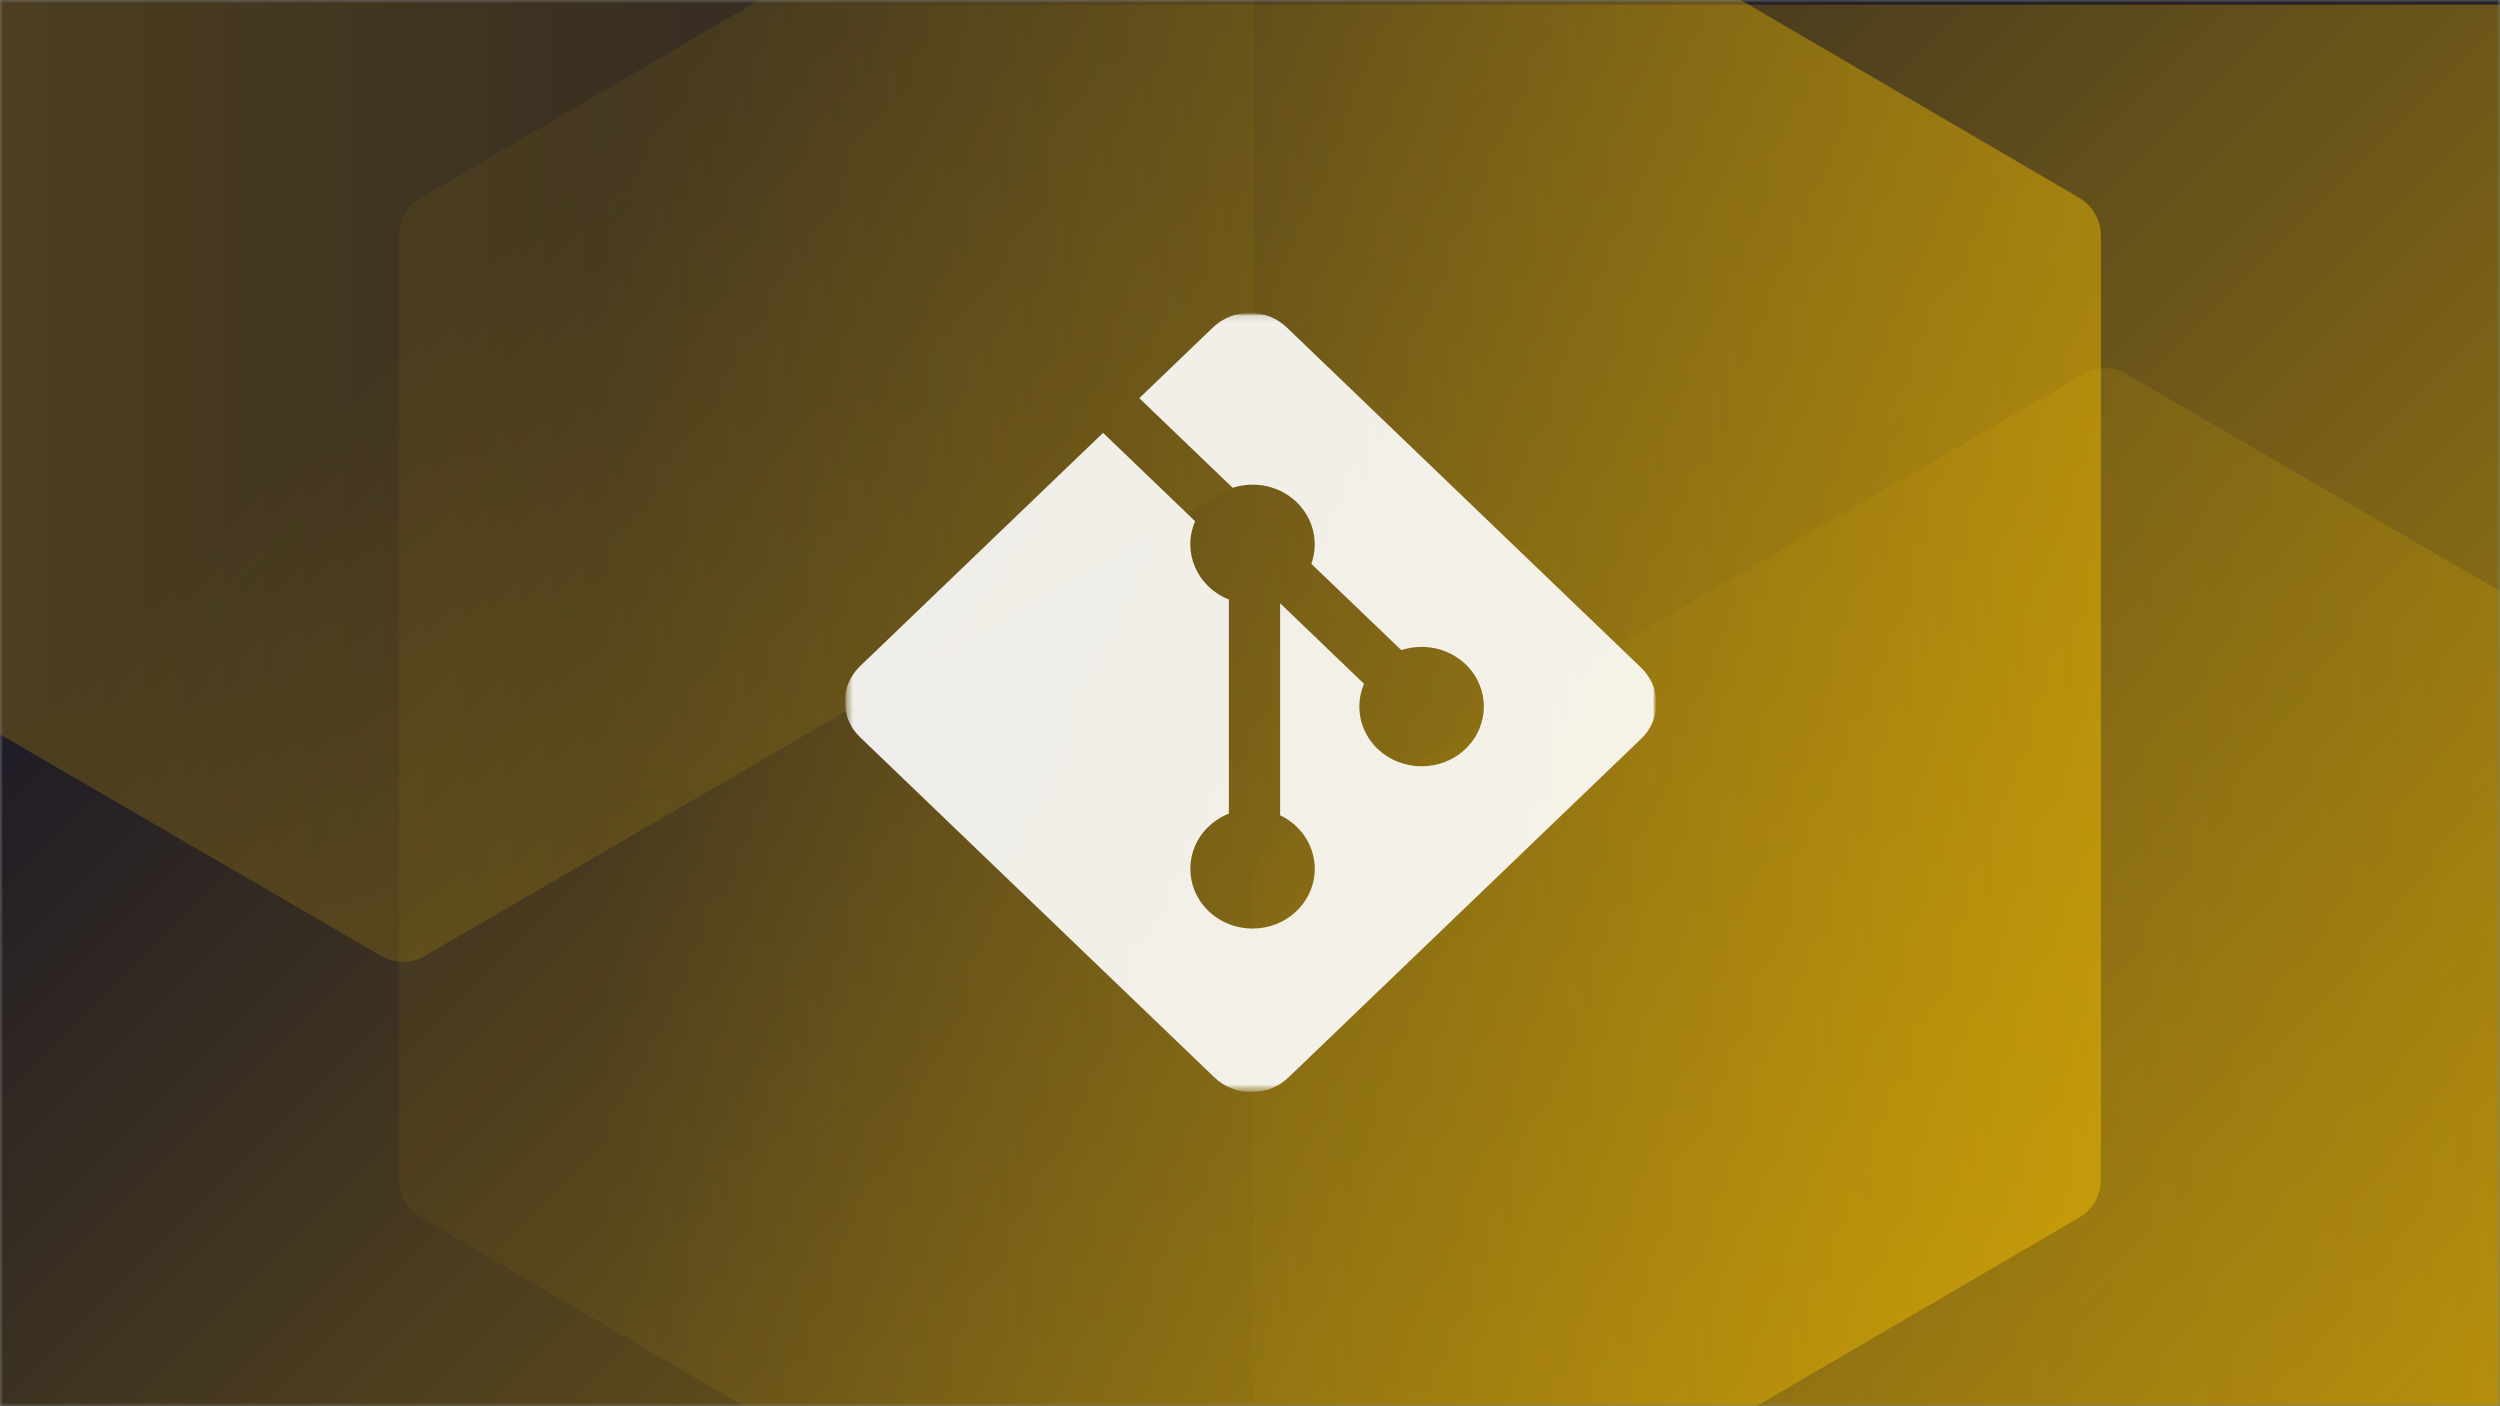 <svg width="400" height="225" viewBox="0 0 400 225" fill="none" xmlns="http://www.w3.org/2000/svg">
<rect x="0" y="0" width="400" height="225" fill="#808080" stroke="none"/>
<g clip-path="url(#clip0_1747_6262)">
<mask id="mask0_1747_6262" style="mask-type:luminance" maskUnits="userSpaceOnUse" x="0" y="0" width="400" height="225">
<path d="M400 0H0V225H400V0Z" fill="white"/>
</mask>
<g mask="url(#mask0_1747_6262)">
<path d="M400 0H0V225H400V0Z" fill="#201C26"/>
<path d="M400 0.729H0V225.729H400V0.729Z" fill="url(#paint0_linear_1747_6262)"/>
<path opacity="0.25" d="M472.917 291.179V140.964C472.917 138.485 471.602 136.195 469.471 134.956L340.217 59.849C338.085 58.609 335.456 58.609 333.325 59.849L204.071 134.956C201.939 136.195 200.625 138.485 200.625 140.964V291.179C200.625 293.658 201.939 295.948 204.071 297.188L333.325 372.294C335.456 373.533 338.085 373.533 340.217 372.294L469.471 297.188C471.602 295.948 472.917 293.658 472.917 291.179Z" fill="url(#paint1_linear_1747_6262)"/>
<path opacity="0.5" d="M336.146 188.754V37.703C336.146 35.211 334.831 32.909 332.7 31.663L203.446 -43.862C201.314 -45.108 198.686 -45.108 196.554 -43.862L67.3 31.663C65.168 32.909 63.854 35.211 63.854 37.703V188.754C63.854 191.247 65.168 193.549 67.3 194.795L196.554 270.319C198.686 271.567 201.314 271.567 203.446 270.319L332.7 194.795C334.831 193.549 336.146 191.247 336.146 188.754Z" fill="url(#paint2_linear_1747_6262)"/>
<path opacity="0.25" d="M-71.667 -78.359V71.858C-71.667 74.337 -70.353 76.626 -68.22 77.865L61.033 152.972C63.165 154.212 65.793 154.212 67.925 152.972L197.179 77.865C199.311 76.626 200.625 74.337 200.625 71.858V-78.359C200.625 -80.838 199.311 -83.127 197.179 -84.366L67.925 -159.473C65.793 -160.713 63.165 -160.713 61.033 -159.473L-68.22 -84.366C-70.353 -83.127 -71.667 -80.835 -71.667 -78.359Z" fill="url(#paint3_linear_1747_6262)"/>
<mask id="mask1_1747_6262" style="mask-type:luminance" maskUnits="userSpaceOnUse" x="135" y="50" width="131" height="125">
<path d="M265.046 50.052H135.163V174.759H265.046V50.052Z" fill="white"/>
</mask>
<g mask="url(#mask1_1747_6262)">
<mask id="mask2_1747_6262" style="mask-type:luminance" maskUnits="userSpaceOnUse" x="135" y="50" width="131" height="125">
<path d="M265.046 50.052H135.163V174.759H265.046V50.052Z" fill="white"/>
</mask>
<g mask="url(#mask2_1747_6262)">
<mask id="mask3_1747_6262" style="mask-type:luminance" maskUnits="userSpaceOnUse" x="135" y="50" width="131" height="125">
<path d="M265.046 50.052H135.163V174.759H265.046V50.052Z" fill="white"/>
</mask>
<g mask="url(#mask3_1747_6262)">
<g opacity="0.9">
<path d="M262.6 106.848L205.892 52.4C202.627 49.265 197.327 49.265 194.061 52.4L182.287 63.705L197.228 78.05C200.804 76.883 204.775 77.765 207.447 80.33C210.133 82.922 211.052 86.749 209.808 90.21L224.21 104.025C227.815 102.831 231.8 103.713 234.5 106.292C238.388 110.024 238.388 116.077 234.5 119.809C230.615 123.541 224.31 123.541 220.408 119.809C217.567 117.081 216.719 112.982 218.246 109.413L204.818 96.52V130.449C209.75 132.783 211.773 138.51 209.327 143.246C208.846 144.183 208.21 145.038 207.447 145.77C203.56 149.503 197.256 149.503 193.369 145.77C189.482 142.038 189.482 135.985 193.369 132.254C194.302 131.358 195.404 130.652 196.62 130.163V95.923C191.531 93.914 189.1 88.323 191.206 83.438C191.206 83.424 191.206 83.41 191.22 83.397L176.492 69.256L137.608 106.59C134.343 109.725 134.343 114.814 137.608 117.949L194.316 172.397C197.581 175.532 202.881 175.532 206.146 172.397L262.585 118.207C265.852 115.072 265.852 109.983 262.585 106.848" fill="white"/>
</g>
</g>
</g>
</g>
</g>
</g>
<defs>
<linearGradient id="paint0_linear_1747_6262" x1="466.25" y1="478.542" x2="53.75" y2="66.041" gradientUnits="userSpaceOnUse">
<stop stop-color="#FFC700"/>
<stop offset="1" stop-color="#FFC700" stop-opacity="0"/>
</linearGradient>
<linearGradient id="paint1_linear_1747_6262" x1="519.196" y1="216.071" x2="232.475" y2="216.071" gradientUnits="userSpaceOnUse">
<stop stop-color="#FFC700"/>
<stop offset="1" stop-color="#FFC700" stop-opacity="0.1"/>
</linearGradient>
<linearGradient id="paint2_linear_1747_6262" x1="382.425" y1="113.228" x2="95.705" y2="113.228" gradientUnits="userSpaceOnUse">
<stop stop-color="#FFC700"/>
<stop offset="1" stop-color="#FFC700" stop-opacity="0.1"/>
</linearGradient>
<linearGradient id="paint3_linear_1747_6262" x1="-67.928" y1="-3.247" x2="218.792" y2="-3.247" gradientUnits="userSpaceOnUse">
<stop stop-color="#FFC700"/>
<stop offset="1" stop-color="#FFC700" stop-opacity="0.1"/>
</linearGradient>
<clipPath id="clip0_1747_6262">
<rect width="400" height="225" fill="white"/>
</clipPath>
</defs>
</svg>

